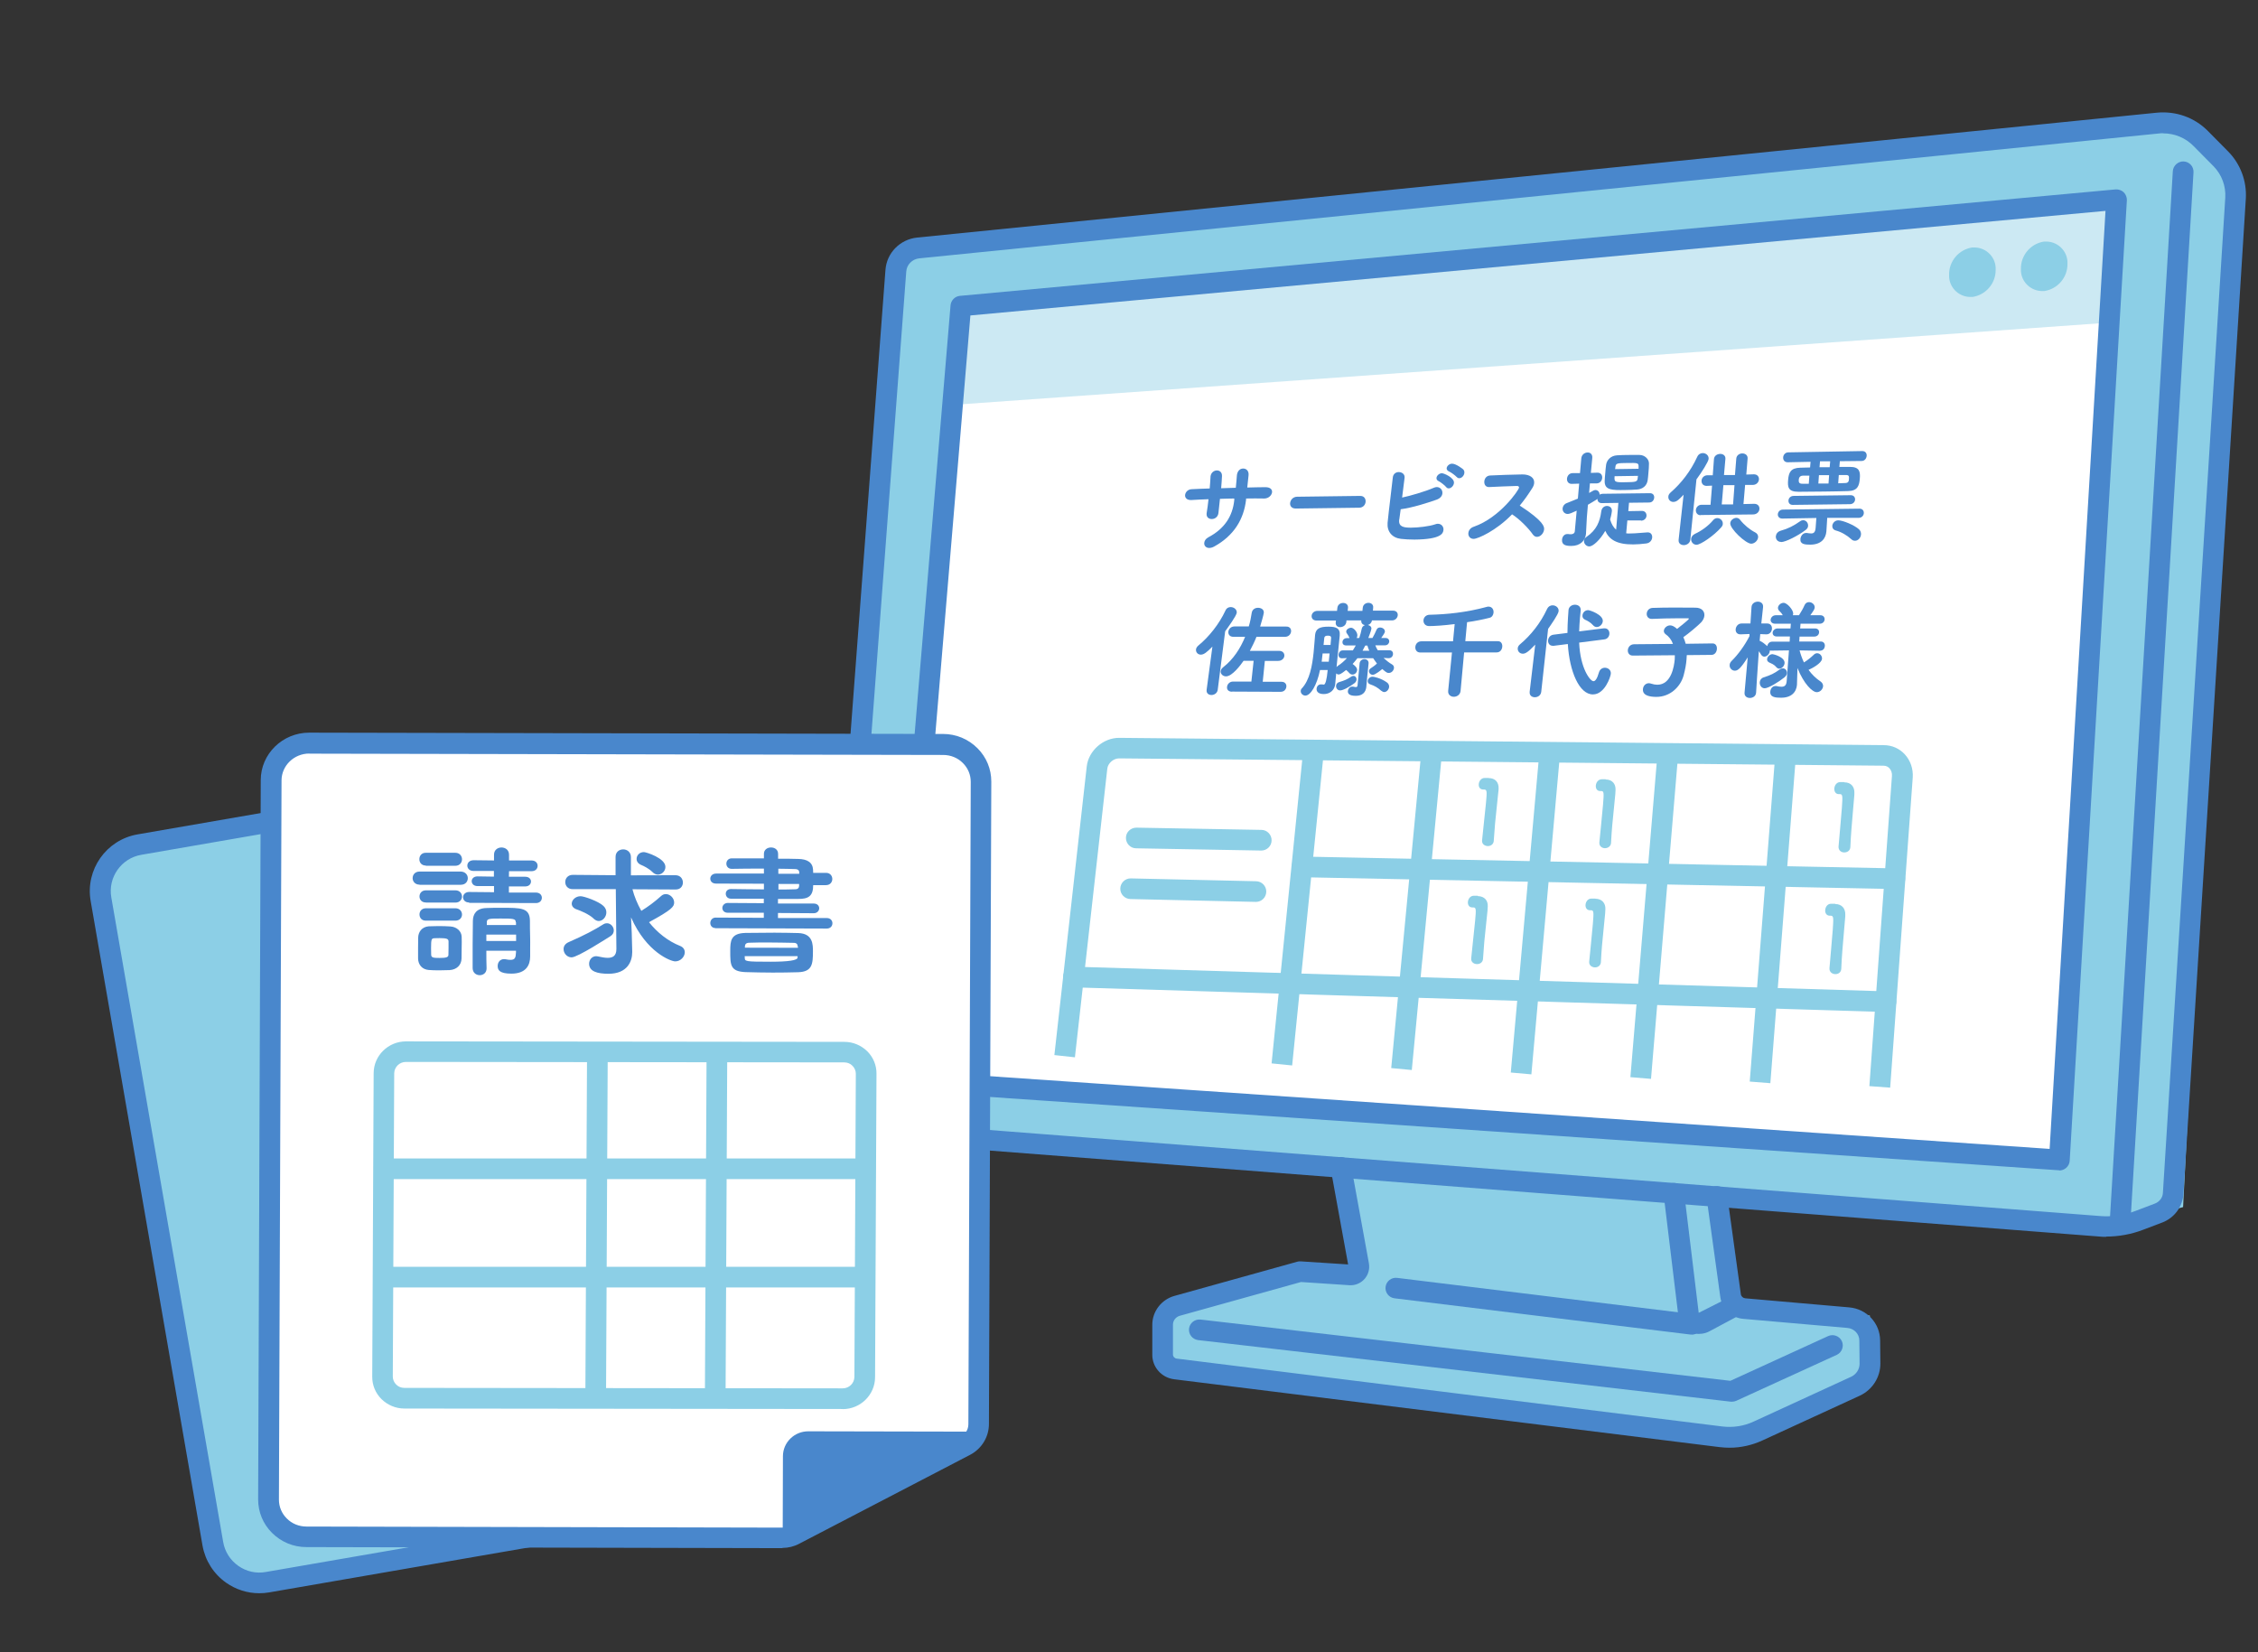 <svg width="164" height="120" viewBox="0 0 164 120" fill="none" xmlns="http://www.w3.org/2000/svg">
<rect x="0" y="0" width="164" height="120" fill="#333333" stroke="none"/>
<g clip-path="url(#clip0_282_6539)">
<path d="M156.269 12.274L150.848 86.4L62.862 80.657L67.349 19.346L156.269 12.283V12.274Z" fill="white"/>
<path d="M153.155 23.426L153.722 14.494L69.785 22.226L69.047 29.417L153.155 23.434V23.426Z" fill="#CCE9F3"/>
<path d="M60.571 81.969L153.97 88.911L158.56 87.669L162.378 12.549L157.393 8.94L65.075 18.309L60.571 81.969ZM65.41 78.471L69.648 22.234L153.721 14.409L149.569 84.171L65.41 78.471Z" fill="#8CCFE6"/>
<path d="M124.424 84.171L125.806 94.963L135.809 95.546L135.791 97.363L134.753 100.689L126.483 104.4L84.532 98.82V94.86L94.612 92.64H98.705L97.246 83.177L124.416 84.171H124.424Z" fill="#8CCFE6"/>
<path d="M142.492 50.203L108.45 50.64L106.186 73.132L140.029 74.511L142.492 50.203Z" fill="white"/>
<path d="M140.038 75.257C140.038 75.257 140.021 75.257 140.004 75.257L106.16 73.877C105.954 73.877 105.757 73.774 105.628 73.62C105.491 73.466 105.431 73.26 105.448 73.054L107.713 50.563C107.747 50.186 108.064 49.894 108.45 49.886L142.492 49.449C142.689 49.449 142.912 49.534 143.058 49.688C143.204 49.843 143.272 50.057 143.255 50.271L140.793 74.58C140.75 74.966 140.433 75.257 140.047 75.257H140.038ZM107.018 72.411L139.36 73.731L141.659 50.957L109.128 51.377L107.009 72.403L107.018 72.411Z" fill="#8CCFE6"/>
<path d="M104.582 50.7L79.214 51.137L76.949 72.471L102.119 73.56L104.582 50.691V50.7Z" fill="white"/>
<path d="M102.128 74.314C102.128 74.314 102.102 74.314 102.094 74.314L76.923 73.226C76.717 73.217 76.52 73.123 76.391 72.969C76.254 72.814 76.194 72.609 76.211 72.403L78.476 51.069C78.519 50.691 78.827 50.408 79.205 50.4L104.573 49.963C104.779 49.963 104.993 50.048 105.139 50.203C105.285 50.366 105.354 50.571 105.328 50.786L102.866 73.654C102.823 74.04 102.505 74.323 102.119 74.323L102.128 74.314ZM77.789 71.76L101.459 72.788L103.749 51.463L79.9 51.874L77.789 71.751V71.76Z" fill="#8CCFE6"/>
<path d="M99.022 61.714C99.022 61.714 99.014 61.714 99.005 61.714L92.159 61.586C91.953 61.586 91.756 61.491 91.619 61.337C91.481 61.183 91.413 60.977 91.43 60.771L91.885 55.089C91.919 54.703 92.228 54.411 92.614 54.403L99.631 54.24C99.854 54.24 100.052 54.326 100.198 54.48C100.343 54.634 100.412 54.849 100.395 55.063L99.769 61.029C99.726 61.414 99.408 61.697 99.022 61.697V61.714ZM92.983 60.094L98.344 60.197L98.808 55.766L93.317 55.894L92.974 60.103L92.983 60.094Z" fill="#4987CC"/>
<path d="M89.491 61.929C89.491 61.929 89.482 61.929 89.474 61.929L82.628 61.8C82.422 61.8 82.225 61.706 82.087 61.551C81.95 61.397 81.881 61.191 81.899 60.986L82.362 55.303C82.396 54.917 82.705 54.626 83.091 54.617L90.109 54.454C90.323 54.454 90.529 54.54 90.675 54.694C90.821 54.849 90.889 55.063 90.872 55.277L90.246 61.243C90.203 61.629 89.886 61.911 89.499 61.911L89.491 61.929ZM83.451 60.317L88.813 60.42L89.276 55.989L83.786 56.117L83.443 60.326L83.451 60.317Z" fill="#4987CC"/>
<path d="M98.079 69.951C98.079 69.951 98.07 69.951 98.062 69.951L91.216 69.823C91.01 69.823 90.812 69.729 90.675 69.574C90.538 69.42 90.469 69.214 90.478 69.009L90.941 63.043C90.975 62.649 91.301 62.349 91.705 62.349L98.722 62.469C98.937 62.469 99.134 62.563 99.271 62.726C99.409 62.88 99.477 63.094 99.451 63.3L98.825 69.266C98.782 69.651 98.465 69.934 98.079 69.934V69.951ZM92.039 68.34L97.401 68.443L97.873 63.977L92.382 63.883L92.039 68.349V68.34Z" fill="#4987CC"/>
<path d="M88.547 69.883C88.547 69.883 88.539 69.883 88.53 69.883L81.684 69.754C81.478 69.754 81.281 69.66 81.144 69.506C81.007 69.352 80.938 69.146 80.947 68.94L81.41 62.974C81.444 62.58 81.761 62.28 82.173 62.28L89.191 62.4C89.405 62.4 89.603 62.494 89.74 62.657C89.877 62.812 89.946 63.026 89.92 63.231L89.294 69.197C89.251 69.583 88.933 69.866 88.547 69.866V69.883ZM82.508 68.272L87.87 68.374L88.342 63.909L82.851 63.814L82.508 68.28V68.272Z" fill="#4987CC"/>
<path d="M146.781 19.526C146.738 20.374 147.408 21.103 148.265 21.137C148.343 21.137 148.411 21.137 148.488 21.137C149.466 20.983 150.179 20.134 150.161 19.157C150.204 18.309 149.535 17.58 148.677 17.546C148.6 17.546 148.523 17.546 148.454 17.546C147.476 17.7 146.764 18.549 146.781 19.526Z" fill="#8CCFE6"/>
<path d="M141.565 19.954C141.523 20.803 142.192 21.531 143.05 21.566C143.127 21.566 143.195 21.566 143.273 21.566C144.251 21.411 144.963 20.563 144.946 19.586C144.988 18.737 144.319 18.009 143.461 17.974C143.384 17.974 143.316 17.974 143.238 17.974C142.26 18.129 141.548 18.977 141.565 19.954Z" fill="#8CCFE6"/>
<path d="M152.984 89.829C152.795 89.829 152.606 89.829 152.418 89.803L62.905 82.869C61.069 82.723 59.679 81.129 59.816 79.303L64.312 19.594C64.406 18.36 65.376 17.383 66.611 17.254L156.638 8.186C158.037 8.049 159.392 8.529 160.37 9.523L161.82 10.989C162.721 11.897 163.193 13.149 163.116 14.426L158.586 86.709C158.526 87.643 157.925 88.457 157.042 88.791L155.618 89.331C154.777 89.649 153.876 89.811 152.975 89.811L152.984 89.829ZM157.119 9.677C157.016 9.677 156.904 9.677 156.801 9.694L66.774 18.763C66.259 18.814 65.856 19.217 65.822 19.723L61.326 79.431C61.249 80.434 62.013 81.309 63.034 81.386L152.546 88.32C153.413 88.389 154.288 88.26 155.094 87.951L156.518 87.411C156.844 87.283 157.076 86.983 157.093 86.64L161.623 14.357C161.674 13.509 161.365 12.677 160.765 12.069L159.315 10.603C158.732 10.011 157.942 9.686 157.119 9.686V9.677Z" fill="#4987CC"/>
<path d="M149.569 84.994C149.569 84.994 149.535 84.994 149.518 84.994L65.024 79.2C64.826 79.183 64.638 79.088 64.509 78.943C64.38 78.788 64.312 78.591 64.329 78.394L69.039 22.174C69.073 21.814 69.356 21.523 69.716 21.488L153.653 13.757C153.867 13.74 154.09 13.817 154.245 13.963C154.399 14.117 154.485 14.331 154.476 14.546L150.324 84.3C150.316 84.497 150.221 84.686 150.067 84.823C149.93 84.943 149.749 85.011 149.569 85.011V84.994ZM65.89 77.751L148.866 83.443L152.924 15.317L70.48 22.911L65.89 77.743V77.751Z" fill="#4987CC"/>
<path d="M153.97 89.657C153.97 89.657 153.936 89.657 153.928 89.657C153.516 89.631 153.198 89.28 153.224 88.86L157.814 12.429C157.84 12.017 158.217 11.7 158.612 11.726C159.023 11.751 159.341 12.103 159.315 12.523L154.725 88.954C154.7 89.349 154.374 89.657 153.979 89.657H153.97Z" fill="#4987CC"/>
<path d="M125.608 105.146C125.377 105.146 125.136 105.129 124.905 105.103L85.279 100.174C84.369 100.063 83.683 99.291 83.692 98.383V96.214C83.692 95.246 84.352 94.389 85.287 94.123L94.218 91.637C94.295 91.611 94.381 91.603 94.467 91.611L97.915 91.834L96.654 84.917C96.577 84.506 96.852 84.12 97.255 84.043C97.658 83.966 98.053 84.24 98.13 84.643L99.425 91.757C99.442 91.869 99.451 91.98 99.442 92.091C99.391 92.829 98.748 93.394 98.001 93.343L94.492 93.111L85.69 95.563C85.399 95.649 85.193 95.906 85.193 96.206V98.374C85.193 98.529 85.313 98.657 85.467 98.674L125.093 103.603C125.866 103.697 126.655 103.577 127.358 103.251L134.445 99.994C134.822 99.823 135.071 99.437 135.062 99.026L135.045 97.363C135.045 96.883 134.668 96.489 134.179 96.446L126.612 95.786C125.745 95.709 125.059 95.057 124.948 94.209L123.952 87C123.892 86.589 124.184 86.211 124.596 86.151C125.008 86.091 125.385 86.383 125.445 86.794L126.44 94.003C126.466 94.157 126.595 94.277 126.758 94.294L134.316 94.954C135.577 95.066 136.546 96.094 136.555 97.354L136.572 99.017C136.581 100.02 135.997 100.937 135.079 101.366L127.993 104.623C127.247 104.966 126.432 105.146 125.617 105.146H125.608Z" fill="#4987CC"/>
<path d="M125.806 101.803C125.806 101.803 125.746 101.803 125.72 101.803L87.02 97.329C86.608 97.277 86.317 96.909 86.36 96.497C86.411 96.086 86.78 95.794 87.192 95.837L125.677 100.286L132.78 97.037C133.158 96.866 133.604 97.037 133.775 97.406C133.947 97.783 133.775 98.229 133.407 98.4L126.114 101.734C126.02 101.777 125.909 101.803 125.806 101.803Z" fill="#4987CC"/>
<path d="M123.43 96.883C122.657 96.883 121.988 96.309 121.894 95.529L120.83 86.751C120.779 86.34 121.07 85.963 121.482 85.92C121.894 85.869 122.271 86.16 122.314 86.571L123.378 95.349L125.437 94.311C125.806 94.114 126.261 94.251 126.449 94.62C126.638 94.989 126.509 95.443 126.14 95.631L124.15 96.694C123.979 96.789 123.79 96.84 123.601 96.866C123.541 96.866 123.481 96.874 123.421 96.874L123.43 96.883Z" fill="#4987CC"/>
<path d="M122.872 96.926C122.872 96.926 122.812 96.926 122.778 96.926L101.287 94.294C100.875 94.243 100.584 93.866 100.635 93.463C100.687 93.051 101.064 92.76 101.476 92.811L122.966 95.443C123.378 95.494 123.67 95.871 123.618 96.274C123.575 96.651 123.249 96.934 122.872 96.934V96.926Z" fill="#4987CC"/>
<path d="M142.783 79.911L70.943 77.16L76.528 29.271L146.378 27.669L142.783 79.911Z" fill="white"/>
<path d="M91.902 35.383C92.279 35.383 92.408 35.563 92.391 35.751C92.365 35.966 92.15 36.197 91.841 36.206H91.824C91.395 36.197 90.949 36.197 90.503 36.206V36.291C90.34 37.714 89.62 38.906 88.187 39.694C88.05 39.771 87.921 39.797 87.827 39.797C87.578 39.797 87.441 39.617 87.466 39.42C87.483 39.274 87.569 39.129 87.758 39.026C88.942 38.4 89.525 37.491 89.645 36.326V36.206C89.302 36.206 88.95 36.223 88.607 36.231L88.496 37.26C88.461 37.551 88.23 37.697 88.015 37.697C87.801 37.697 87.612 37.569 87.638 37.303V37.277C87.689 36.994 87.732 36.634 87.775 36.257C87.329 36.274 86.909 36.291 86.523 36.317H86.488C86.179 36.317 86.051 36.129 86.076 35.94C86.102 35.751 86.265 35.537 86.565 35.529C86.986 35.511 87.423 35.486 87.861 35.477C87.887 35.16 87.912 34.869 87.921 34.629V34.603C87.955 34.32 88.178 34.166 88.384 34.166C88.59 34.166 88.77 34.303 88.753 34.594C88.745 34.826 88.719 35.126 88.693 35.46L89.757 35.426C89.791 35.074 89.825 34.749 89.834 34.551C89.834 34.517 89.868 34.037 90.297 34.029C90.52 34.029 90.718 34.2 90.683 34.526L90.589 35.409C91.026 35.391 91.473 35.391 91.893 35.383H91.902Z" fill="#4987CC"/>
<path d="M94.107 36.934C93.806 36.934 93.678 36.737 93.703 36.531C93.729 36.309 93.909 36.086 94.201 36.077L98.799 36.017C99.082 36.017 99.203 36.231 99.185 36.446C99.168 36.66 99.005 36.874 98.713 36.874L94.107 36.934Z" fill="#4987CC"/>
<path d="M101.622 37.731V37.774C101.57 38.28 102.008 38.323 102.471 38.323C102.994 38.323 103.809 38.229 104.23 38.083C104.298 38.057 104.367 38.04 104.427 38.04C104.702 38.04 104.865 38.263 104.839 38.494C104.813 38.726 104.702 39.171 102.737 39.189C102.385 39.189 102.042 39.171 101.75 39.137C101.107 39.06 100.73 38.606 100.781 37.971L100.798 37.817C100.875 37.011 101.073 35.511 101.159 34.689C101.184 34.414 101.39 34.286 101.587 34.286C101.819 34.286 102.042 34.431 102.016 34.697C101.999 34.843 101.862 35.94 101.836 36.137C102.42 36.017 103.552 35.683 104.118 35.434C104.204 35.391 104.281 35.383 104.35 35.374C104.616 35.374 104.787 35.597 104.762 35.837C104.745 36.009 104.624 36.189 104.341 36.291C103.629 36.54 102.583 36.874 101.733 36.986C101.699 37.277 101.656 37.543 101.63 37.74L101.622 37.731ZM105.028 35.366C104.959 35.271 104.624 35.006 104.504 34.954C104.367 34.894 104.324 34.8 104.333 34.706C104.35 34.543 104.53 34.371 104.727 34.371C104.882 34.371 105.637 34.697 105.602 35.074C105.585 35.28 105.397 35.469 105.225 35.469C105.148 35.469 105.088 35.443 105.036 35.374L105.028 35.366ZM105.791 34.637C105.723 34.551 105.379 34.294 105.259 34.251C105.122 34.191 105.062 34.097 105.071 34.003C105.088 33.849 105.259 33.677 105.465 33.677C105.757 33.677 106.237 34.054 106.272 34.089C106.349 34.166 106.366 34.26 106.357 34.346C106.34 34.551 106.16 34.731 105.988 34.731C105.92 34.731 105.851 34.706 105.8 34.637H105.791Z" fill="#4987CC"/>
<path d="M107.026 39.137C106.769 39.137 106.623 38.931 106.649 38.709C106.666 38.529 106.786 38.34 107.044 38.254C108.948 37.594 110.312 35.589 110.329 35.417C110.329 35.349 110.286 35.297 110.209 35.297H110.08C109.591 35.306 108.742 35.349 108.159 35.374H108.142C107.893 35.374 107.79 35.177 107.807 34.963C107.824 34.749 107.97 34.543 108.236 34.534C108.768 34.5 109.84 34.474 110.578 34.457C111.11 34.457 111.462 34.697 111.427 35.083C111.419 35.194 111.376 35.314 111.29 35.451C111.007 35.897 110.715 36.317 110.381 36.72C112.139 37.86 112.165 38.263 112.148 38.451C112.122 38.734 111.882 38.991 111.633 38.991C111.522 38.991 111.419 38.94 111.333 38.82C111.024 38.374 110.372 37.706 109.823 37.354C108.674 38.546 107.335 39.137 107.035 39.137H107.026Z" fill="#4987CC"/>
<path d="M119.183 37.8H118.196L118.111 38.734C118.222 38.751 118.334 38.751 118.454 38.743C118.84 38.743 119.252 38.683 119.655 38.666H119.681C119.912 38.666 120.015 38.854 119.998 39.043C119.981 39.231 119.843 39.437 119.569 39.471C119.217 39.514 118.9 39.54 118.625 39.54C117.407 39.549 116.867 39.171 116.592 38.554C116.223 39.206 115.7 39.686 115.434 39.686C115.202 39.686 115.031 39.48 115.048 39.274C115.056 39.171 115.108 39.077 115.219 39C115.966 38.494 116.206 37.869 116.3 37.14C116.335 36.874 116.532 36.746 116.712 36.746C116.91 36.746 117.09 36.874 117.073 37.123C117.073 37.157 117.03 37.44 116.944 37.731C117.047 38.074 117.184 38.306 117.381 38.469L117.544 36.523L116.335 36.54C116.12 36.54 116.017 36.394 116.026 36.231C116 36.257 115.974 36.274 115.932 36.3C115.734 36.42 115.545 36.54 115.331 36.66L115.254 37.577C115.245 37.697 115.202 38.443 115.194 38.717V38.76C115.142 39.257 114.791 39.651 114.121 39.651C113.744 39.651 113.418 39.591 113.452 39.189C113.469 38.983 113.607 38.794 113.821 38.786C113.847 38.786 113.864 38.786 113.898 38.786C113.95 38.786 114.01 38.811 114.087 38.803C114.216 38.803 114.362 38.751 114.379 38.589L114.516 37.089C114.156 37.26 114.001 37.32 113.873 37.329C113.615 37.329 113.469 37.123 113.495 36.909C113.512 36.763 113.607 36.609 113.795 36.54C114.087 36.42 114.353 36.317 114.602 36.214L114.696 35.126L114.147 35.143C113.907 35.143 113.795 34.954 113.813 34.757C113.83 34.56 113.976 34.363 114.216 34.363H114.756L114.851 33.291C114.876 33.017 115.091 32.871 115.297 32.863C115.503 32.854 115.674 32.991 115.648 33.266L115.545 34.346L116.026 34.329C116.275 34.329 116.386 34.517 116.369 34.714C116.352 34.911 116.206 35.109 115.957 35.109H115.477L115.417 35.803C115.734 35.614 115.803 35.589 115.88 35.589C116.06 35.589 116.189 35.751 116.18 35.931C116.232 35.889 116.318 35.863 116.403 35.863L119.835 35.82C120.067 35.82 120.161 35.983 120.144 36.154C120.127 36.326 120.007 36.497 119.775 36.497L118.316 36.514L118.265 37.123L119.252 37.106C119.483 37.106 119.595 37.277 119.586 37.457C119.578 37.637 119.432 37.809 119.192 37.817L119.183 37.8ZM118.291 33.043C118.574 33.043 118.857 33.034 119.097 33.043C119.449 33.051 119.766 33.334 119.766 33.66C119.766 33.874 119.749 34.131 119.723 34.38C119.706 34.56 119.698 34.723 119.672 34.877C119.612 35.28 119.312 35.529 118.891 35.554C118.642 35.571 118.342 35.589 118.042 35.589C117.081 35.606 116.532 35.606 116.549 34.937C116.549 34.766 116.575 34.56 116.592 34.354C116.609 34.149 116.626 33.934 116.652 33.763C116.695 33.429 116.978 33.094 117.45 33.069C117.716 33.051 117.999 33.043 118.291 33.043ZM119.011 34.037C119.011 33.969 119.011 33.909 119.011 33.857C119.011 33.617 118.908 33.617 118.205 33.626C117.467 33.634 117.364 33.643 117.33 33.891C117.33 33.943 117.313 34.003 117.304 34.071L119.003 34.046L119.011 34.037ZM117.27 34.586C117.236 35.006 117.27 35.04 118.059 35.023C118.754 35.014 118.917 35.006 118.943 34.757C118.943 34.697 118.96 34.629 118.968 34.56L117.27 34.586Z" fill="#4987CC"/>
<path d="M122.288 35.923C122.16 36.06 122.031 36.189 121.902 36.3C121.774 36.411 121.645 36.454 121.533 36.454C121.31 36.454 121.156 36.274 121.173 36.069C121.173 35.966 121.233 35.863 121.345 35.76C122.108 35.1 122.795 34.217 123.266 33.189C123.352 32.991 123.515 32.906 123.67 32.906C123.901 32.906 124.116 33.077 124.099 33.326C124.081 33.531 123.601 34.294 123.215 34.817L122.769 39.189C122.743 39.454 122.511 39.591 122.297 39.591C122.083 39.591 121.894 39.463 121.92 39.214V39.197L122.28 35.931L122.288 35.923ZM123.224 39.566C122.975 39.566 122.812 39.351 122.829 39.137C122.837 39 122.923 38.863 123.112 38.769C123.567 38.563 124.081 38.194 124.416 37.791C124.51 37.671 124.622 37.629 124.733 37.629C124.948 37.629 125.145 37.817 125.128 38.049C125.128 38.134 125.085 38.22 125.008 38.306C124.476 38.914 123.524 39.557 123.224 39.566ZM123.541 37.423C123.275 37.423 123.163 37.234 123.172 37.046C123.181 36.857 123.335 36.66 123.592 36.66H124.236L124.347 35.271L123.953 35.289C123.687 35.289 123.575 35.1 123.584 34.911C123.592 34.723 123.747 34.526 124.004 34.517H124.399L124.485 33.351C124.502 33.094 124.725 32.974 124.931 32.966C125.137 32.957 125.343 33.086 125.317 33.334L125.214 34.5H126.012L126.106 33.317C126.123 33.06 126.346 32.931 126.544 32.931C126.758 32.931 126.947 33.06 126.93 33.3L126.835 34.466L127.384 34.449C127.65 34.449 127.77 34.637 127.753 34.826C127.736 35.014 127.59 35.211 127.307 35.22H126.749L126.629 36.609L127.41 36.591C127.685 36.591 127.805 36.78 127.788 36.977C127.77 37.166 127.616 37.354 127.341 37.363L123.489 37.406L123.541 37.423ZM125.977 35.237H125.171L125.051 36.634H125.874L125.977 35.237ZM127.196 39.489C126.792 39.489 125.634 38.391 125.669 37.997C125.686 37.783 125.9 37.62 126.106 37.611C126.209 37.611 126.312 37.654 126.381 37.749C126.664 38.117 127.11 38.486 127.479 38.666C127.642 38.751 127.702 38.88 127.693 39.017C127.676 39.249 127.453 39.48 127.196 39.489Z" fill="#4987CC"/>
<path d="M129.366 39.36C129.1 39.36 128.963 39.154 128.98 38.949C128.997 38.777 129.109 38.614 129.332 38.546C129.889 38.391 130.275 38.186 130.756 37.851C130.824 37.8 130.902 37.783 130.97 37.783C131.176 37.783 131.339 37.98 131.322 38.194C131.322 38.297 131.262 38.4 131.15 38.486C130.576 38.923 129.683 39.369 129.366 39.369V39.36ZM132.712 37.611L132.695 37.903C132.686 38.057 132.669 38.383 132.652 38.589C132.609 39.12 132.274 39.549 131.494 39.557C131.116 39.557 130.73 39.54 130.764 39.146C130.782 38.94 130.936 38.709 131.176 38.709C131.202 38.709 131.21 38.709 131.236 38.709C131.356 38.726 131.451 38.743 131.545 38.743C131.734 38.743 131.845 38.657 131.871 38.331L131.923 37.62L129.452 37.663C129.22 37.663 129.109 37.5 129.126 37.337C129.143 37.174 129.272 37.011 129.503 37.011L135.054 36.943C135.285 36.943 135.38 37.106 135.371 37.269C135.363 37.431 135.234 37.603 135.011 37.611H132.72H132.712ZM133.63 33.497L133.595 33.909C133.879 33.909 134.136 33.909 134.368 33.909C135.054 33.909 135.122 34.251 135.08 34.757C135.037 35.263 134.934 35.649 134.23 35.666C133.741 35.683 133.124 35.691 132.489 35.7C131.854 35.709 131.193 35.717 130.619 35.717C129.872 35.717 129.829 35.374 129.872 34.86C129.915 34.311 130.061 33.986 130.756 33.969C130.97 33.969 131.21 33.951 131.468 33.951L131.502 33.54L129.838 33.574C129.606 33.574 129.503 33.403 129.512 33.223C129.52 33.043 129.658 32.854 129.889 32.854L135.26 32.76C135.491 32.76 135.594 32.931 135.577 33.111C135.56 33.291 135.44 33.48 135.208 33.48L133.621 33.497H133.63ZM130.207 36.669C129.984 36.669 129.889 36.514 129.898 36.351C129.906 36.189 130.035 36.026 130.258 36.017L134.419 35.966C134.651 35.966 134.745 36.129 134.736 36.283C134.728 36.446 134.599 36.609 134.376 36.617L130.215 36.669H130.207ZM131.425 34.543H130.962C130.824 34.551 130.661 34.586 130.644 34.86C130.636 35.014 130.661 35.143 130.927 35.134H131.373L131.416 34.543H131.425ZM132.926 33.506H132.188L132.154 33.934H132.892L132.926 33.506ZM132.849 34.509H132.111L132.068 35.117H132.806L132.849 34.509ZM134.462 39.163C134.153 38.88 133.733 38.631 133.338 38.529C133.149 38.477 133.072 38.34 133.081 38.186C133.098 37.997 133.261 37.791 133.518 37.791C133.836 37.791 134.668 38.126 135.02 38.443C135.14 38.554 135.174 38.691 135.165 38.82C135.148 39.06 134.951 39.274 134.736 39.274C134.642 39.274 134.548 39.249 134.462 39.163ZM133.553 34.509L133.51 35.1C133.69 35.1 133.844 35.091 133.999 35.083C134.256 35.083 134.282 34.946 134.29 34.791C134.307 34.577 134.29 34.491 134.033 34.5H133.553V34.509Z" fill="#4987CC"/>
<path d="M88.058 46.963C87.655 47.374 87.44 47.546 87.217 47.546C86.994 47.546 86.849 47.366 86.866 47.177C86.874 47.074 86.934 46.971 87.046 46.877C87.809 46.251 88.547 45.326 89.002 44.349C89.088 44.16 89.233 44.091 89.388 44.091C89.62 44.091 89.851 44.271 89.825 44.503C89.8 44.726 89.199 45.557 88.985 45.849L88.444 50.1C88.41 50.349 88.187 50.477 87.99 50.477C87.792 50.477 87.612 50.357 87.638 50.117V50.1L88.058 46.963ZM89.482 50.237C89.208 50.237 89.096 50.066 89.122 49.886C89.139 49.697 89.302 49.5 89.559 49.5H90.889L91.052 47.991H90.323C90.134 48.266 89.499 49.131 89.045 49.123C88.813 49.123 88.641 48.943 88.659 48.746C88.667 48.651 88.727 48.549 88.847 48.454C89.577 47.889 90.091 47.091 90.434 46.251H89.585C89.311 46.251 89.199 46.071 89.216 45.883C89.233 45.694 89.396 45.497 89.662 45.497H90.7C90.803 45.163 90.863 44.829 90.915 44.503C90.958 44.254 91.164 44.143 91.37 44.143C91.601 44.143 91.816 44.271 91.79 44.511C91.773 44.666 91.584 45.317 91.524 45.506H93.411C93.677 45.497 93.789 45.677 93.772 45.866C93.754 46.054 93.6 46.251 93.334 46.251H91.258C91.121 46.603 90.949 46.946 90.778 47.271H92.905C93.18 47.271 93.3 47.46 93.283 47.64C93.266 47.82 93.103 48 92.828 48H91.867L91.713 49.517H93.085C93.334 49.517 93.454 49.697 93.428 49.886C93.403 50.074 93.266 50.246 93.008 50.246L89.499 50.229L89.482 50.237Z" fill="#4987CC"/>
<path d="M100.515 47.811C100.695 47.974 100.884 48.129 101.107 48.257C101.21 48.317 101.253 48.411 101.244 48.523C101.227 48.694 101.073 48.874 100.875 48.874C100.764 48.874 100.721 48.874 100.395 48.591C100.343 48.634 99.897 49.011 99.709 49.011C99.546 49.011 99.417 48.874 99.434 48.728C99.434 48.66 99.477 48.591 99.554 48.54C99.7 48.446 99.863 48.334 100.009 48.189C99.914 48.06 99.82 47.94 99.734 47.803H98.593C98.482 47.949 98.362 48.086 98.242 48.223C98.396 48.334 98.585 48.497 98.567 48.677C98.55 48.857 98.396 48.994 98.233 48.994C98.156 48.994 98.079 48.96 98.01 48.891C97.933 48.797 97.847 48.72 97.77 48.66C97.384 48.969 97.289 48.986 97.221 48.986C97.152 48.986 97.092 48.951 97.049 48.909C97.023 49.166 96.998 49.491 96.98 49.654V49.671C96.938 50.126 96.586 50.409 96.148 50.409C95.711 50.409 95.608 50.186 95.625 50.014C95.642 49.843 95.762 49.706 95.934 49.706C95.96 49.706 95.994 49.706 96.02 49.706C96.071 49.706 96.114 49.723 96.148 49.723C96.268 49.723 96.363 49.369 96.431 48.66H95.874C95.651 49.766 95.187 50.52 94.81 50.52C94.621 50.52 94.458 50.357 94.475 50.177C94.475 50.109 94.501 50.048 94.561 49.989C95.119 49.389 95.308 48.368 95.41 47.374C95.453 46.946 95.479 46.534 95.513 46.148V46.123C95.565 45.643 95.865 45.514 96.491 45.514C97.006 45.514 97.358 45.608 97.306 46.157L97.075 48.446C97.075 48.446 97.135 48.394 97.169 48.36C97.427 48.197 97.641 48 97.83 47.794L97.469 47.811C97.298 47.811 97.204 47.7 97.221 47.529C97.238 47.383 97.349 47.237 97.521 47.237H98.259C98.336 47.117 98.404 46.997 98.473 46.877H97.761C97.572 46.877 97.487 46.74 97.504 46.611C97.521 46.483 97.624 46.346 97.83 46.346H98.019C97.933 46.131 97.838 46.037 97.813 45.986C97.778 45.943 97.77 45.891 97.778 45.849C97.795 45.703 97.976 45.591 98.13 45.591C98.319 45.591 98.61 45.917 98.585 46.174C98.585 46.234 98.559 46.294 98.525 46.337H98.722C98.799 46.114 98.859 45.891 98.902 45.669C98.928 45.523 99.031 45.446 99.134 45.403C98.971 45.377 98.851 45.257 98.868 45.06H97.795L97.787 45.163C97.761 45.42 97.538 45.54 97.349 45.548C97.161 45.557 96.989 45.437 97.015 45.206L97.032 45.069H95.625C95.359 45.069 95.248 44.897 95.265 44.717C95.282 44.537 95.436 44.366 95.702 44.366H97.109L97.135 44.143C97.161 43.911 97.358 43.791 97.555 43.791C97.752 43.791 97.924 43.911 97.907 44.143L97.881 44.366H98.954L98.979 44.134C99.005 43.903 99.202 43.783 99.391 43.783C99.58 43.783 99.76 43.903 99.734 44.134L99.717 44.349H101.167C101.424 44.349 101.536 44.511 101.519 44.691C101.502 44.871 101.347 45.06 101.098 45.06H99.648C99.614 45.24 99.494 45.351 99.348 45.394C99.494 45.42 99.614 45.514 99.606 45.66C99.597 45.806 99.391 46.294 99.382 46.337H99.683C99.786 46.166 99.906 45.908 99.983 45.728C100.035 45.617 100.129 45.574 100.232 45.574C100.412 45.574 100.601 45.703 100.584 45.874C100.584 45.917 100.584 45.96 100.318 46.337H100.635C100.832 46.337 100.91 46.474 100.901 46.603C100.892 46.731 100.781 46.868 100.592 46.868H99.889C99.932 46.997 100 47.108 100.069 47.228H100.91C101.107 47.228 101.193 47.374 101.176 47.52C101.158 47.666 101.055 47.803 100.858 47.803H100.841L100.498 47.786L100.515 47.811ZM96.577 47.46H96.062C96.045 47.657 96.02 47.863 95.994 48.06H96.509L96.569 47.46H96.577ZM96.637 46.843C96.654 46.646 96.663 46.474 96.68 46.328C96.68 46.243 96.654 46.166 96.44 46.166C96.251 46.166 96.2 46.234 96.183 46.328L96.131 46.843H96.637ZM97.332 50.143C97.135 50.143 97.023 49.963 97.04 49.8C97.049 49.688 97.126 49.577 97.255 49.543C97.692 49.406 97.804 49.363 98.147 49.14C98.199 49.106 98.259 49.089 98.302 49.089C98.439 49.089 98.542 49.226 98.525 49.371C98.516 49.457 98.465 49.56 98.353 49.637C97.984 49.903 97.555 50.143 97.332 50.143ZM98.748 48.189C98.765 47.983 98.936 47.871 99.099 47.871C99.262 47.871 99.425 47.983 99.4 48.197C99.374 48.411 99.297 49.2 99.297 49.2C99.28 49.397 99.237 49.877 99.237 49.877V49.894C99.194 50.28 98.954 50.537 98.473 50.537C97.993 50.537 97.881 50.374 97.898 50.177C97.915 50.023 98.036 49.868 98.207 49.868C98.233 49.868 98.25 49.868 98.276 49.868C98.362 49.886 98.43 49.903 98.473 49.903C98.567 49.903 98.593 49.86 98.602 49.757L98.748 48.197V48.189ZM99.451 47.263C99.391 47.134 99.348 46.997 99.314 46.886H99.159C99.099 47.014 99.031 47.143 98.962 47.263H99.451ZM100.318 50.169C100.06 49.937 99.837 49.809 99.528 49.706C99.382 49.663 99.331 49.551 99.34 49.449C99.357 49.303 99.494 49.149 99.691 49.149C99.777 49.149 100.283 49.243 100.729 49.56C100.858 49.654 100.901 49.774 100.892 49.894C100.875 50.083 100.712 50.263 100.541 50.263C100.472 50.263 100.395 50.228 100.326 50.169H100.318Z" fill="#4987CC"/>
<path d="M106.34 47.391L106.083 50.177C106.057 50.46 105.817 50.606 105.594 50.606C105.371 50.606 105.156 50.46 105.182 50.177L105.457 47.391H103.157C102.891 47.391 102.78 47.186 102.797 46.98C102.814 46.774 102.969 46.577 103.235 46.577H105.534L105.654 45.326C104.856 45.429 104.153 45.471 103.801 45.471C103.509 45.471 103.372 45.257 103.389 45.043C103.406 44.846 103.561 44.649 103.844 44.649C105.079 44.623 106.512 44.477 107.962 44.083C108.013 44.066 108.056 44.057 108.107 44.057C108.373 44.057 108.502 44.28 108.476 44.503C108.459 44.666 108.365 44.829 108.185 44.871C107.747 44.983 107.164 45.103 106.555 45.189L106.426 46.569H108.785C109.025 46.56 109.128 46.766 109.111 46.971C109.094 47.177 108.957 47.383 108.708 47.383H106.349L106.34 47.391Z" fill="#4987CC"/>
<path d="M111.496 46.826C110.998 47.357 110.792 47.477 110.604 47.477C110.372 47.477 110.218 47.297 110.235 47.083C110.243 46.98 110.295 46.877 110.415 46.783C111.187 46.131 111.882 45.266 112.362 44.237C112.457 44.04 112.611 43.963 112.765 43.963C113.006 43.963 113.229 44.143 113.203 44.391C113.186 44.614 112.637 45.394 112.439 45.677L111.942 50.237C111.916 50.503 111.693 50.64 111.479 50.64C111.264 50.64 111.075 50.511 111.101 50.254V50.237L111.504 46.826H111.496ZM114.696 46.68C114.773 48.54 115.494 49.474 115.734 49.474C115.871 49.474 116 49.294 116.137 48.823C116.206 48.6 116.386 48.497 116.566 48.497C116.798 48.497 117.021 48.669 116.995 48.934C116.978 49.157 116.549 50.443 115.691 50.434C114.704 50.434 113.992 48.771 113.872 46.774L112.851 46.903C112.851 46.903 112.808 46.903 112.783 46.903C112.534 46.903 112.422 46.706 112.439 46.5C112.457 46.32 112.585 46.131 112.826 46.097L113.846 45.969C113.846 45.214 113.924 44.306 113.924 44.297C113.949 44.057 114.172 43.92 114.387 43.92C114.619 43.92 114.833 44.057 114.807 44.349C114.79 44.52 114.773 44.683 114.756 44.854C114.73 45.18 114.704 45.514 114.696 45.857L116.489 45.634C116.489 45.634 116.532 45.634 116.549 45.634C116.789 45.634 116.909 45.84 116.892 46.046C116.875 46.226 116.755 46.414 116.514 46.44L114.696 46.671V46.68ZM115.699 45.403C115.528 45.206 115.271 45.069 115.142 45.017C114.979 44.949 114.919 44.82 114.936 44.691C114.953 44.503 115.108 44.314 115.348 44.314C115.476 44.314 116.454 44.649 116.412 45.12C116.394 45.343 116.188 45.54 115.974 45.54C115.88 45.54 115.785 45.506 115.699 45.403Z" fill="#4987CC"/>
<path d="M122.512 47.58C122.512 47.683 122.503 47.777 122.494 47.889C122.469 48.231 122.4 48.617 122.28 49.063C122.057 49.877 121.302 50.623 120.29 50.614C119.277 50.606 119.32 50.177 119.329 50.04C119.346 49.826 119.509 49.62 119.766 49.62C119.818 49.62 119.869 49.637 119.929 49.654C120.084 49.706 120.238 49.731 120.375 49.731C121.388 49.731 121.594 48.386 121.636 47.897C121.645 47.786 121.645 47.691 121.645 47.589L118.591 47.614C118.334 47.614 118.213 47.417 118.231 47.211C118.248 47.006 118.402 46.8 118.677 46.791L121.508 46.766C121.396 46.457 121.208 46.226 120.976 46.063C120.882 45.994 120.839 45.9 120.847 45.806C120.864 45.617 121.062 45.42 121.302 45.42C121.456 45.42 121.602 45.497 121.808 45.677C121.825 45.66 122.657 45.017 122.666 44.94C122.666 44.914 122.64 44.906 122.589 44.906C122.323 44.906 122.057 44.906 121.782 44.906C121.208 44.906 120.598 44.923 119.989 44.949H119.964C119.706 44.949 119.586 44.751 119.603 44.554C119.62 44.357 119.766 44.16 120.032 44.151C120.504 44.134 121.062 44.126 121.611 44.126C122.16 44.126 122.7 44.126 123.138 44.134C123.61 44.134 123.816 44.409 123.79 44.717C123.773 44.88 123.695 45.051 123.558 45.197C123.318 45.446 122.649 46.011 122.263 46.277C122.331 46.414 122.383 46.577 122.434 46.757L124.382 46.731C124.622 46.731 124.716 46.929 124.699 47.143C124.682 47.357 124.545 47.563 124.305 47.563L122.503 47.58H122.512Z" fill="#4987CC"/>
<path d="M132.223 47.263L130.704 47.237C130.782 47.529 130.885 47.829 131.022 48.111C131.279 47.957 131.545 47.734 131.725 47.563C131.802 47.477 131.897 47.443 131.983 47.443C132.18 47.443 132.352 47.64 132.334 47.846C132.309 48.18 131.579 48.557 131.356 48.651C131.597 48.986 131.897 49.277 132.223 49.491C132.36 49.586 132.42 49.714 132.412 49.843C132.394 50.057 132.197 50.271 131.957 50.271C131.631 50.271 131.013 49.671 130.55 48.514V48.583L130.516 49.671V49.731C130.473 50.271 130.104 50.683 129.349 50.674C128.997 50.674 128.542 50.657 128.577 50.229C128.594 50.023 128.731 49.826 128.946 49.826C128.971 49.826 128.997 49.826 129.023 49.826C129.169 49.86 129.289 49.877 129.383 49.877C129.632 49.877 129.744 49.766 129.769 49.457L129.932 47.237L128.663 47.254C128.62 47.254 128.585 47.254 128.542 47.237C128.542 47.254 128.542 47.28 128.542 47.289C128.525 47.494 128.328 47.691 128.148 47.691C128.062 47.691 127.985 47.649 127.916 47.554C127.873 47.477 127.805 47.383 127.745 47.297C127.642 48.686 127.547 50.306 127.547 50.306C127.53 50.563 127.307 50.691 127.093 50.691C126.878 50.691 126.689 50.563 126.707 50.314L126.938 47.743C126.423 48.557 126.218 48.711 126.003 48.711C125.789 48.711 125.608 48.523 125.626 48.3C125.626 48.197 125.677 48.094 125.78 47.991C126.192 47.589 126.707 46.911 127.067 46.2V46.046L126.423 46.071H126.406C126.149 46.071 126.046 45.883 126.063 45.703C126.08 45.497 126.235 45.283 126.492 45.283H127.136L127.213 44.091C127.23 43.826 127.462 43.697 127.676 43.697C127.873 43.697 128.071 43.817 128.053 44.074V44.091C128.053 44.091 127.993 44.614 127.925 45.283H128.354C128.603 45.283 128.714 45.48 128.697 45.677C128.68 45.874 128.542 46.071 128.302 46.071H128.285L127.848 46.054C127.83 46.217 127.813 46.38 127.805 46.543L127.856 46.56C128.002 46.629 128.216 46.791 128.362 46.929C128.379 46.766 128.508 46.603 128.714 46.603H129.984L130.001 46.226H129.066C128.834 46.234 128.74 46.097 128.748 45.951C128.757 45.806 128.903 45.643 129.109 45.643H130.044L130.07 45.3H128.937C128.697 45.3 128.594 45.154 128.603 45.009C128.62 44.846 128.757 44.683 128.98 44.683H129.486C129.418 44.563 129.357 44.486 129.237 44.374C129.152 44.297 129.134 44.211 129.134 44.134C129.152 43.946 129.349 43.783 129.546 43.783C129.804 43.783 130.258 44.306 130.241 44.571C130.241 44.614 130.224 44.649 130.215 44.683H130.661C130.816 44.443 130.97 44.177 131.065 43.954C131.133 43.791 131.271 43.731 131.391 43.731C131.605 43.731 131.82 43.911 131.802 44.126C131.794 44.246 131.725 44.349 131.485 44.683H132.206C132.437 44.683 132.532 44.837 132.523 44.991C132.515 45.146 132.386 45.3 132.163 45.3H130.773L130.747 45.643H131.82C132.043 45.643 132.137 45.789 132.12 45.934C132.111 46.089 131.991 46.234 131.768 46.234H130.704L130.679 46.594H132.257C132.463 46.594 132.557 46.766 132.54 46.929C132.523 47.091 132.412 47.254 132.214 47.254L132.223 47.263ZM128.174 49.989C127.933 49.989 127.796 49.766 127.813 49.551C127.822 49.406 127.908 49.26 128.088 49.2C128.611 49.029 128.843 48.926 129.28 48.609C129.349 48.566 129.418 48.54 129.486 48.54C129.658 48.54 129.804 48.694 129.786 48.883C129.786 48.994 129.718 49.106 129.589 49.209C129.22 49.509 128.44 49.989 128.174 49.989ZM129.014 48.454C128.826 48.231 128.645 48.189 128.491 48.111C128.379 48.051 128.337 47.966 128.345 47.871C128.362 47.691 128.542 47.511 128.74 47.511C128.817 47.511 129.649 47.726 129.615 48.163C129.598 48.369 129.418 48.566 129.229 48.566C129.152 48.566 129.074 48.523 129.006 48.446L129.014 48.454Z" fill="#4987CC"/>
<path d="M137.276 78.994L135.774 78.883L137.413 56.357C137.43 56.143 137.361 55.937 137.233 55.8C137.156 55.714 137.018 55.611 136.804 55.611L81.281 55.08C80.869 55.08 80.466 55.431 80.423 55.834L78.072 76.791L76.58 76.629L78.93 55.671C79.059 54.514 80.148 53.571 81.307 53.589L136.83 54.12C137.413 54.12 137.953 54.36 138.348 54.788C138.76 55.234 138.966 55.843 138.923 56.477L137.284 79.003L137.276 78.994Z" fill="#8CCFE6"/>
<path d="M137.628 64.569C137.628 64.569 137.619 64.569 137.61 64.569L94.544 63.711C94.132 63.711 93.798 63.36 93.806 62.949C93.815 62.537 94.175 62.203 94.57 62.211L137.636 63.069C138.048 63.069 138.383 63.42 138.374 63.831C138.374 64.243 138.031 64.569 137.628 64.569Z" fill="#8CCFE6"/>
<path d="M136.984 73.5C136.984 73.5 136.967 73.5 136.958 73.5L77.944 71.709C77.532 71.7 77.206 71.349 77.215 70.937C77.223 70.526 77.566 70.191 77.987 70.209L137.001 72C137.413 72.009 137.739 72.36 137.73 72.771C137.722 73.174 137.387 73.5 136.984 73.5Z" fill="#8CCFE6"/>
<path d="M94.662 54.393L92.356 77.232L93.85 77.382L96.156 54.544L94.662 54.393Z" fill="#8CCFE6"/>
<path d="M103.241 54.491L101.045 77.572L102.54 77.714L104.736 54.633L103.241 54.491Z" fill="#8CCFE6"/>
<path d="M111.813 54.571L109.73 77.896L111.225 78.029L113.309 54.705L111.813 54.571Z" fill="#8CCFE6"/>
<path d="M120.391 54.657L118.417 78.232L119.914 78.357L121.887 54.782L120.391 54.657Z" fill="#8CCFE6"/>
<path d="M128.944 54.737L127.085 78.553L128.582 78.67L130.441 54.854L128.944 54.737Z" fill="#8CCFE6"/>
<path d="M91.61 61.774C91.61 61.774 91.601 61.774 91.593 61.774L82.516 61.611C82.105 61.611 81.77 61.26 81.778 60.849C81.778 60.437 82.122 60.111 82.542 60.111L91.618 60.274C92.03 60.274 92.365 60.626 92.356 61.037C92.356 61.449 92.013 61.774 91.61 61.774Z" fill="#8CCFE6"/>
<path d="M91.224 65.503C91.224 65.503 91.216 65.503 91.207 65.503L82.105 65.297C81.693 65.289 81.358 64.946 81.367 64.534C81.375 64.123 81.719 63.789 82.13 63.797L91.233 64.003C91.644 64.011 91.979 64.354 91.97 64.766C91.962 65.177 91.627 65.503 91.224 65.503Z" fill="#8CCFE6"/>
<path d="M108.124 56.511C108.613 56.511 108.862 56.829 108.845 57.266C108.845 57.343 108.837 57.446 108.819 57.566C108.776 58.063 108.673 58.894 108.588 59.811C108.553 60.214 108.519 60.643 108.493 61.063V61.08C108.468 61.337 108.253 61.457 108.047 61.449C107.841 61.44 107.618 61.303 107.644 61.037C107.695 60.454 107.85 59.151 107.927 58.32C108.004 57.489 108.004 57.351 107.807 57.343H107.73C107.481 57.343 107.387 57.146 107.404 56.949C107.421 56.734 107.575 56.511 107.816 56.503H108.124V56.511Z" fill="#8CCFE6"/>
<path d="M107.335 65.083C107.824 65.091 108.082 65.409 108.056 65.837C108.056 65.914 108.047 66.017 108.039 66.137C107.996 66.634 107.893 67.466 107.807 68.383C107.773 68.786 107.739 69.214 107.713 69.634V69.651C107.687 69.909 107.473 70.029 107.258 70.02C107.044 70.011 106.829 69.874 106.855 69.6C106.906 69.017 107.061 67.714 107.138 66.883C107.215 66.051 107.215 65.914 107.018 65.906H106.941C106.692 65.906 106.598 65.7 106.615 65.503C106.632 65.289 106.786 65.066 107.027 65.057H107.335V65.083Z" fill="#8CCFE6"/>
<path d="M116.618 56.614C117.107 56.614 117.356 56.94 117.338 57.369C117.338 57.446 117.33 57.549 117.321 57.677C117.278 58.174 117.184 59.014 117.098 59.949C117.064 60.36 117.03 60.789 117.012 61.209V61.226C116.987 61.483 116.772 61.603 116.566 61.603C116.36 61.603 116.137 61.457 116.163 61.183C116.215 60.592 116.36 59.28 116.429 58.44C116.498 57.6 116.498 57.454 116.309 57.454H116.232C115.983 57.454 115.889 57.257 115.906 57.051C115.923 56.837 116.069 56.614 116.318 56.597H116.626L116.618 56.614Z" fill="#8CCFE6"/>
<path d="M115.871 65.272C116.36 65.28 116.618 65.597 116.6 66.034C116.6 66.112 116.592 66.214 116.583 66.343C116.54 66.84 116.446 67.68 116.36 68.614C116.326 69.026 116.292 69.454 116.274 69.874V69.891C116.249 70.149 116.034 70.269 115.828 70.26C115.622 70.251 115.399 70.114 115.425 69.84C115.477 69.249 115.622 67.937 115.691 67.097C115.76 66.257 115.76 66.111 115.562 66.111H115.485C115.236 66.111 115.142 65.906 115.159 65.709C115.176 65.494 115.322 65.271 115.571 65.263H115.88L115.871 65.272Z" fill="#8CCFE6"/>
<path d="M133.956 56.82C134.445 56.82 134.702 57.146 134.685 57.591C134.685 57.669 134.685 57.78 134.668 57.9C134.634 58.414 134.539 59.271 134.471 60.223C134.436 60.643 134.411 61.08 134.393 61.509V61.526C134.376 61.791 134.162 61.911 133.947 61.911C133.733 61.911 133.518 61.766 133.535 61.483C133.578 60.883 133.716 59.537 133.776 58.68C133.836 57.823 133.836 57.677 133.638 57.677H133.561C133.312 57.677 133.218 57.471 133.227 57.266C133.244 57.043 133.39 56.82 133.63 56.803H133.939L133.956 56.82Z" fill="#8CCFE6"/>
<path d="M133.295 65.657C133.784 65.666 134.041 65.991 134.024 66.437C134.024 66.514 134.024 66.626 134.007 66.746C133.973 67.26 133.878 68.117 133.81 69.069C133.775 69.489 133.75 69.926 133.733 70.354V70.371C133.715 70.637 133.501 70.757 133.286 70.749C133.072 70.74 132.857 70.594 132.875 70.32C132.918 69.72 133.055 68.374 133.115 67.517C133.175 66.66 133.175 66.514 132.978 66.506H132.9C132.652 66.506 132.549 66.3 132.566 66.094C132.583 65.871 132.729 65.649 132.969 65.64H133.278L133.295 65.657Z" fill="#8CCFE6"/>
<path d="M46.121 55.1L10.13 61.337C8.262 61.661 7.011 63.436 7.335 65.301L15.462 112.114C15.786 113.98 17.562 115.23 19.429 114.906L55.421 108.669C57.288 108.345 58.539 106.57 58.216 104.705L50.089 57.892C49.765 56.026 47.989 54.776 46.121 55.1Z" fill="#8CCFE6"/>
<path d="M18.826 115.714C17.968 115.714 17.136 115.449 16.424 114.951C15.515 114.309 14.906 113.349 14.708 112.251L6.584 65.434C6.189 63.163 7.717 60.994 9.99 60.6L45.979 54.369C47.077 54.18 48.192 54.429 49.101 55.071C50.011 55.714 50.62 56.674 50.817 57.771L58.941 104.589C59.336 106.86 57.809 109.029 55.536 109.423L19.547 115.654C19.307 115.697 19.067 115.714 18.826 115.714ZM46.716 55.809C46.562 55.809 46.408 55.826 46.253 55.851L10.264 62.083C8.806 62.331 7.828 63.729 8.085 65.177L16.21 111.994C16.33 112.697 16.724 113.314 17.308 113.726C17.891 114.137 18.603 114.3 19.307 114.171L55.295 107.94C56.754 107.691 57.732 106.294 57.474 104.846L49.35 58.029C49.23 57.326 48.835 56.709 48.252 56.297C47.797 55.971 47.266 55.809 46.716 55.809Z" fill="#4987CC"/>
<path d="M56.823 111.694L22.249 111.617C20.722 111.617 19.496 110.4 19.496 108.909L19.684 56.666C19.684 55.174 20.928 53.966 22.455 53.966L68.49 54.06C70.017 54.06 71.244 55.277 71.244 56.769L71.072 103.423C71.072 104.091 70.695 104.7 70.094 105.009L57.689 111.463C57.423 111.6 57.123 111.677 56.823 111.677V111.694Z" fill="white"/>
<path d="M56.831 112.44L22.258 112.363C21.306 112.363 20.422 111.994 19.753 111.326C19.101 110.674 18.749 109.817 18.749 108.9L18.938 56.657C18.938 54.754 20.525 53.211 22.455 53.211L68.49 53.306C69.442 53.306 70.326 53.674 70.995 54.343C71.647 54.994 71.999 55.851 71.999 56.769L71.827 103.423C71.827 104.366 71.295 105.231 70.446 105.669L58.041 112.123C57.672 112.32 57.251 112.423 56.831 112.423V112.44ZM22.464 54.729C21.357 54.729 20.456 55.603 20.448 56.674L20.259 108.917C20.259 109.431 20.456 109.911 20.825 110.28C21.203 110.666 21.717 110.871 22.266 110.871L56.84 110.949C57.02 110.949 57.2 110.906 57.354 110.82L69.759 104.366C70.111 104.186 70.334 103.826 70.334 103.44L70.506 56.786C70.506 56.271 70.308 55.791 69.94 55.423C69.562 55.037 69.047 54.831 68.498 54.831L22.464 54.737V54.729Z" fill="#4987CC"/>
<path d="M71.63 103.98L56.848 111.514L56.865 105.763C56.865 104.76 57.697 103.946 58.718 103.954L71.621 103.98H71.63Z" fill="#4987CC"/>
<path d="M61.206 101.589L29.37 101.554C28.495 101.554 27.783 100.851 27.783 99.977L27.886 77.949C27.886 77.083 28.606 76.371 29.481 76.38L61.318 76.414C62.193 76.414 62.905 77.117 62.905 77.991L62.802 100.02C62.802 100.886 62.081 101.597 61.206 101.589Z" fill="white"/>
<path d="M61.206 102.334L29.37 102.3C28.744 102.3 28.152 102.051 27.706 101.614C27.268 101.177 27.028 100.594 27.036 99.977L27.139 77.949C27.139 76.671 28.195 75.634 29.49 75.634L61.326 75.669C61.953 75.669 62.545 75.917 62.991 76.354C63.428 76.791 63.669 77.374 63.66 77.991L63.557 100.02C63.557 101.297 62.502 102.343 61.206 102.343V102.334ZM61.206 100.834C61.67 100.834 62.047 100.466 62.056 100.011L62.159 77.983C62.159 77.769 62.073 77.563 61.918 77.409C61.764 77.246 61.55 77.16 61.318 77.16L29.481 77.126C29.018 77.126 28.641 77.494 28.632 77.949L28.529 99.977C28.529 100.191 28.615 100.397 28.769 100.551C28.924 100.714 29.138 100.8 29.37 100.8L61.206 100.834Z" fill="#8CCFE6"/>
<path d="M42.638 76.383L42.515 101.566L44.016 101.573L44.14 76.391L42.638 76.383Z" fill="#8CCFE6"/>
<path d="M51.32 76.4L51.197 101.583L52.698 101.59L52.821 76.408L51.32 76.4Z" fill="#8CCFE6"/>
<path d="M63.05 84.137H28.031V85.637H63.05V84.137Z" fill="#8CCFE6"/>
<path d="M63.016 92.006H27.997V93.506H63.016V92.006Z" fill="#8CCFE6"/>
<path d="M32.655 70.457C32.441 70.466 32.166 70.474 31.892 70.474C31.617 70.474 31.351 70.466 31.145 70.449C30.674 70.414 30.373 70.08 30.365 69.609C30.365 69.352 30.365 69.086 30.365 68.829C30.365 68.563 30.373 68.314 30.373 68.091C30.382 67.706 30.622 67.32 31.137 67.277C31.334 67.269 31.575 67.26 31.832 67.26C32.141 67.26 32.467 67.269 32.698 67.286C33.179 67.311 33.522 67.637 33.531 68.04C33.539 68.272 33.539 68.554 33.531 68.829C33.531 69.103 33.531 69.377 33.522 69.609C33.513 70.097 33.17 70.423 32.655 70.457ZM30.476 64.251C30.142 64.251 29.97 64.011 29.97 63.78C29.97 63.532 30.142 63.3 30.476 63.3H33.47C33.805 63.309 33.977 63.549 33.977 63.78C33.977 64.029 33.805 64.26 33.462 64.26H30.468L30.476 64.251ZM30.931 66.866C30.614 66.866 30.468 66.643 30.468 66.412C30.468 66.189 30.622 65.966 30.94 65.966H33.076C33.393 65.966 33.556 66.197 33.556 66.42C33.556 66.643 33.393 66.866 33.076 66.866H30.94H30.931ZM30.931 65.546C30.614 65.546 30.468 65.323 30.468 65.109C30.468 64.886 30.622 64.663 30.94 64.663H33.076C33.393 64.663 33.556 64.894 33.556 65.109C33.556 65.332 33.393 65.554 33.076 65.554H30.94L30.931 65.546ZM32.578 68.863C32.578 68.692 32.578 68.511 32.578 68.374C32.578 68.16 32.389 68.143 31.943 68.134C31.797 68.134 31.652 68.134 31.557 68.143C31.343 68.151 31.308 68.194 31.308 68.871C31.308 69.034 31.317 69.206 31.317 69.36C31.334 69.557 31.497 69.574 31.918 69.574C32.389 69.574 32.57 69.531 32.57 69.352C32.578 69.206 32.578 69.034 32.578 68.863ZM30.922 62.863C30.605 62.863 30.451 62.623 30.459 62.392C30.459 62.169 30.614 61.929 30.931 61.937H33.076C33.393 61.937 33.556 62.177 33.556 62.409C33.556 62.64 33.393 62.88 33.076 62.88H30.931L30.922 62.863ZM37.485 69.052H35.324C35.324 69.497 35.324 69.934 35.341 70.329C35.341 70.663 35.092 70.826 34.843 70.826C34.586 70.826 34.337 70.654 34.328 70.32C34.328 69.772 34.328 69.18 34.328 68.58C34.328 67.997 34.346 67.406 34.346 66.874C34.354 66.394 34.586 65.974 35.315 65.949C35.692 65.931 36.044 65.931 36.413 65.931C37.871 65.931 38.472 65.931 38.489 66.866C38.489 67.011 38.489 67.834 38.506 68.16C38.515 68.332 38.506 68.572 38.506 68.803V69.463C38.506 70.089 38.215 70.714 37.142 70.714C36.276 70.714 36.147 70.449 36.147 70.157C36.147 69.9 36.31 69.66 36.61 69.66C36.645 69.66 36.67 69.66 36.713 69.669C36.868 69.703 36.979 69.712 37.082 69.712C37.408 69.712 37.46 69.549 37.477 69.163V69.034L37.485 69.052ZM34.071 65.546C33.779 65.546 33.633 65.357 33.633 65.169C33.633 64.972 33.788 64.783 34.08 64.783L35.881 64.8V64.354H34.68C34.406 64.354 34.26 64.183 34.26 63.994C34.26 63.823 34.406 63.651 34.68 63.651L35.873 63.669V63.257H34.397C34.088 63.257 33.942 63.06 33.942 62.871C33.942 62.666 34.097 62.477 34.406 62.477L35.881 62.494V62.074C35.881 61.723 36.156 61.551 36.422 61.551C36.696 61.551 36.971 61.723 36.971 62.074V62.494H38.601C38.91 62.494 39.047 62.691 39.047 62.88C39.047 63.086 38.901 63.274 38.601 63.274H36.971L36.962 63.677H38.146C38.429 63.677 38.566 63.849 38.566 64.02C38.566 64.2 38.429 64.38 38.146 64.38H36.962V64.826H38.927C39.21 64.826 39.356 65.014 39.356 65.203C39.356 65.4 39.21 65.589 38.927 65.589L34.08 65.572L34.071 65.546ZM37.485 67.877H35.324V68.34H37.485V67.877ZM37.46 66.977C37.46 66.72 37.271 66.712 36.353 66.712C35.555 66.712 35.358 66.712 35.358 66.977V67.183H37.477V66.977H37.46Z" fill="#4987CC"/>
<path d="M41.509 69.531C41.183 69.531 40.926 69.231 40.934 68.923C40.934 68.726 41.046 68.537 41.303 68.426C42.53 67.886 43.148 67.552 43.834 67.123C43.92 67.072 44.006 67.054 44.083 67.054C44.357 67.054 44.58 67.311 44.58 67.577C44.58 67.731 44.512 67.886 44.332 67.997C44.134 68.117 41.955 69.531 41.518 69.531H41.509ZM44.726 64.577H41.603C41.235 64.586 41.054 64.32 41.054 64.063C41.054 63.797 41.243 63.54 41.603 63.54L44.709 63.566V62.246V62.237C44.709 61.869 44.984 61.689 45.267 61.689C45.541 61.689 45.824 61.877 45.824 62.254V63.574L49.059 63.566C49.419 63.566 49.599 63.831 49.599 64.097C49.599 64.354 49.427 64.612 49.059 64.603L45.936 64.586C46.073 65.117 46.296 65.649 46.579 66.154C47.103 65.829 47.532 65.511 48.029 65.066C48.132 64.972 48.252 64.937 48.364 64.937C48.672 64.937 48.964 65.229 48.964 65.546C48.964 65.846 48.81 66.069 47.137 66.977C47.737 67.731 48.51 68.349 49.393 68.7C49.633 68.794 49.736 68.974 49.736 69.163C49.736 69.48 49.436 69.823 49.041 69.823C48.733 69.823 46.957 69.18 45.833 66.626L45.884 67.766L45.919 69.103V69.154C45.919 69.806 45.584 70.723 44.194 70.723C43.362 70.723 42.787 70.543 42.787 69.994C42.787 69.72 42.985 69.446 43.302 69.446C43.345 69.446 43.388 69.454 43.431 69.463C43.662 69.514 43.92 69.566 44.134 69.566C44.495 69.566 44.769 69.437 44.769 68.923V68.906L44.726 64.577ZM43.122 66.72C42.77 66.386 42.144 66.137 41.895 66.052C41.638 65.966 41.526 65.803 41.526 65.632C41.526 65.366 41.801 65.091 42.17 65.091C42.427 65.091 43.474 65.46 43.825 65.794C43.98 65.94 44.04 66.103 44.04 66.266C44.04 66.591 43.782 66.891 43.491 66.891C43.371 66.891 43.251 66.84 43.122 66.729V66.72ZM47.386 63.334C47.128 63.077 46.759 62.897 46.571 62.82C46.339 62.726 46.236 62.554 46.236 62.383C46.236 62.126 46.442 61.886 46.768 61.886C46.922 61.886 48.338 62.323 48.329 62.966C48.329 63.266 48.072 63.523 47.78 63.523C47.652 63.523 47.514 63.463 47.386 63.334Z" fill="#4987CC"/>
<path d="M51.975 67.406C51.709 67.406 51.589 67.217 51.589 67.037C51.589 66.84 51.735 66.643 51.975 66.643L55.476 66.66V66.291H52.859C52.593 66.291 52.464 66.12 52.464 65.94C52.464 65.769 52.61 65.58 52.859 65.58L55.476 65.597V65.271H53.091C52.833 65.271 52.713 65.083 52.713 64.911C52.713 64.74 52.833 64.569 53.091 64.569H53.099C53.846 64.577 54.661 64.594 55.484 64.594V64.183L52.01 64.174C51.727 64.174 51.589 64.003 51.589 63.814C51.589 63.634 51.735 63.446 52.01 63.446H55.484V63.086C54.635 63.086 53.803 63.086 53.151 63.103H53.142C52.885 63.103 52.756 62.914 52.756 62.726C52.756 62.529 52.893 62.34 53.151 62.34C53.854 62.34 54.669 62.34 55.484 62.34V62.006C55.484 61.706 55.75 61.543 56.008 61.551C56.265 61.551 56.514 61.706 56.514 62.014V62.366C57.02 62.366 57.509 62.366 57.964 62.383C58.624 62.391 59.027 62.631 59.053 63.171C59.053 63.24 59.062 63.317 59.062 63.394H59.997C60.306 63.394 60.451 63.626 60.451 63.84C60.451 64.063 60.297 64.286 59.988 64.286H59.062C59.062 65.083 58.718 65.297 57.955 65.289H56.505V65.623H59.105C59.37 65.623 59.499 65.794 59.499 65.966C59.499 66.137 59.362 66.326 59.105 66.326L56.505 66.309V66.677H60.057C60.331 66.677 60.46 66.874 60.46 67.054C60.46 67.251 60.323 67.44 60.048 67.44L51.941 67.414L51.975 67.406ZM56.119 70.637C55.45 70.637 54.789 70.62 54.154 70.603C53.031 70.56 53.039 70.08 53.039 69.069C53.039 68.331 53.074 67.783 54.146 67.757C54.721 67.757 55.493 67.74 56.256 67.74C56.891 67.74 57.5 67.757 57.981 67.766C59.053 67.8 59.044 68.614 59.044 69.103C59.044 70.02 58.993 70.577 57.972 70.611C57.354 70.629 56.737 70.637 56.128 70.637H56.119ZM57.946 69.446H54.086L54.094 69.549C54.094 69.823 54.103 69.849 55.965 69.849C57.263 69.849 57.918 69.749 57.929 69.549V69.446H57.946ZM57.938 68.743C57.929 68.589 57.869 68.477 57.646 68.477C57.089 68.469 56.445 68.451 55.827 68.451C55.321 68.451 54.832 68.451 54.412 68.469C54.163 68.477 54.112 68.597 54.103 68.743V68.829L57.955 68.837V68.743H57.938ZM58.049 64.2H56.539V64.603C56.96 64.603 57.354 64.603 57.758 64.586C57.955 64.586 58.032 64.483 58.041 64.346V64.2H58.049ZM58.049 63.36C58.049 63.24 57.981 63.129 57.766 63.12C57.397 63.111 56.986 63.094 56.531 63.094V63.463H58.049V63.351V63.36Z" fill="#4987CC"/>
</g>
<defs>
<clipPath id="clip0_282_6539">
<rect width="163" height="120" fill="white" transform="translate(0.167)"/>
</clipPath>
</defs>
</svg>
